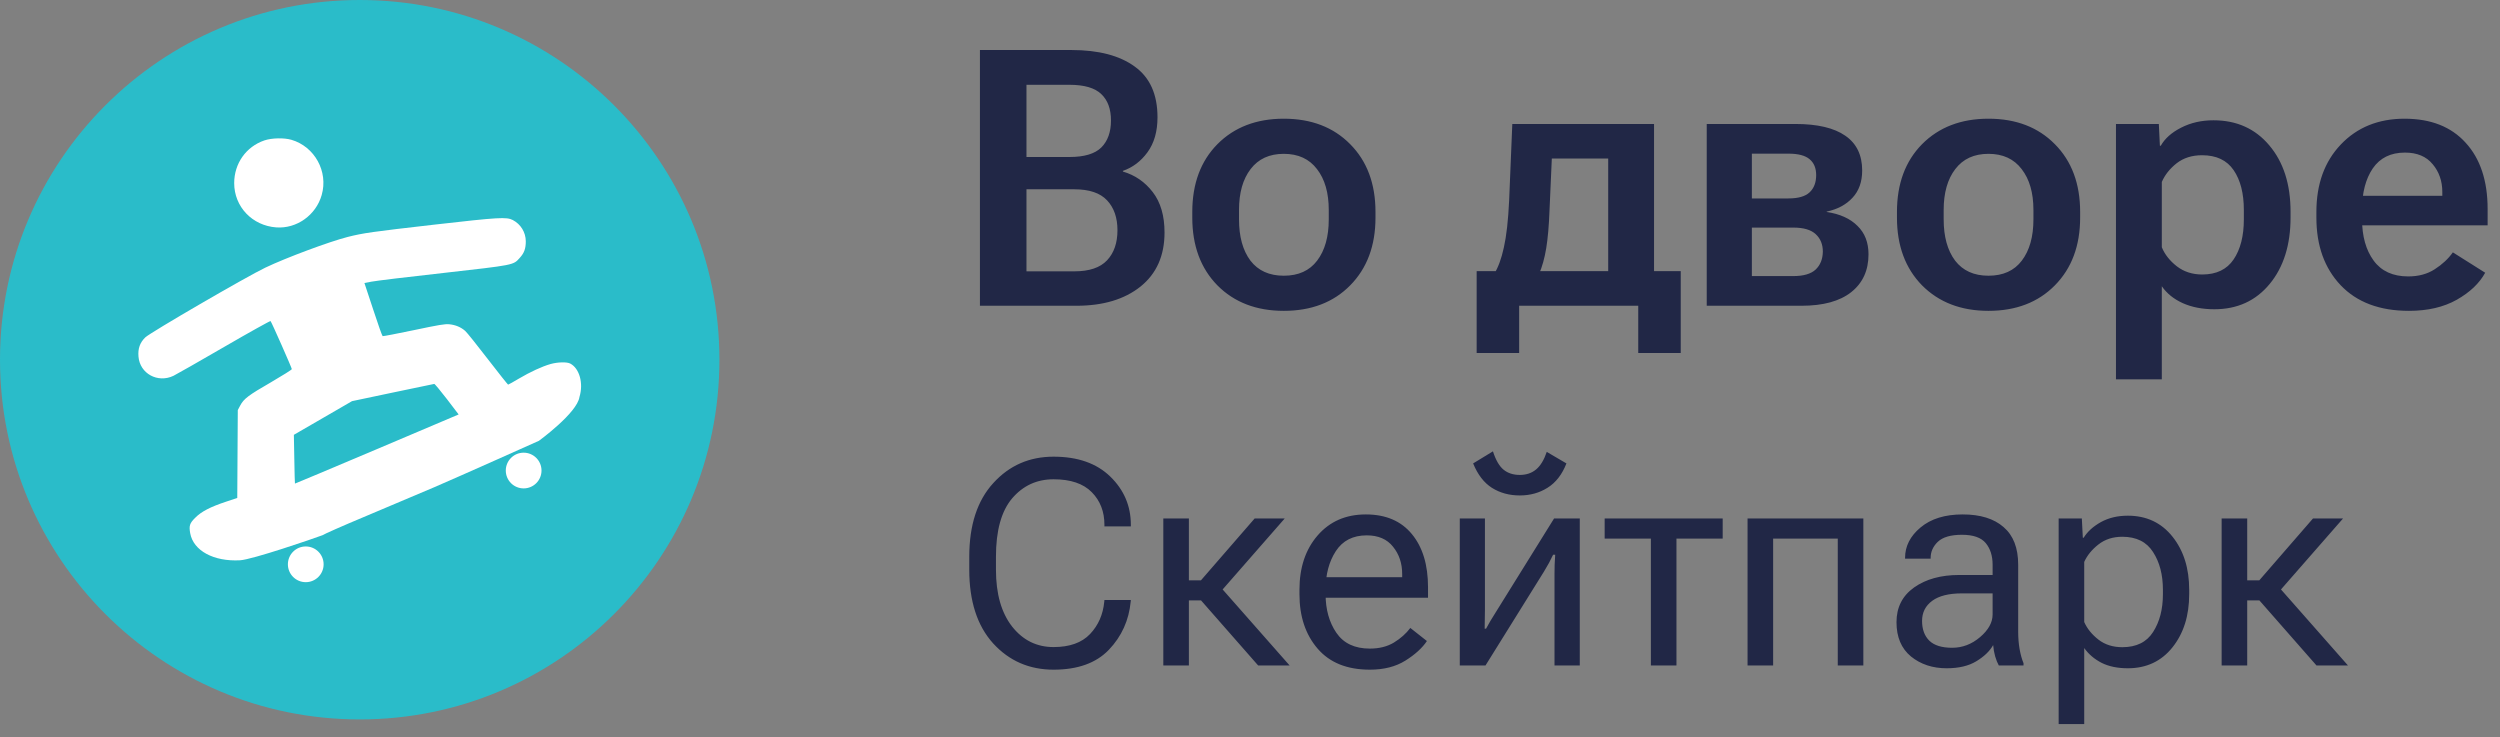<?xml version="1.0" encoding="UTF-8"?> <svg xmlns="http://www.w3.org/2000/svg" width="139" height="41" viewBox="0 0 139 41" fill="none"><rect x="0" y="0" width="139" height="41" fill="#808080" stroke="none"/><g clip-path="url(#clip0_1204_49)"><path d="M20 40C31.046 40 40 31.046 40 20C40 8.954 31.046 0 20 0C8.954 0 0 8.954 0 20C0 31.046 8.954 40 20 40Z" fill="#2ABCC9"></path><path d="M14.7 7.807C13.682 8.155 13.021 9.088 13.021 10.181C13.021 11.492 14.02 12.544 15.355 12.643C16.492 12.728 17.57 11.963 17.887 10.841C18.26 9.54 17.5 8.155 16.204 7.773C15.792 7.654 15.112 7.668 14.7 7.807Z" fill="white"></path><path d="M24.12 12.493C20.654 12.891 20.202 12.955 19.333 13.174C18.335 13.427 15.927 14.32 14.751 14.882C13.728 15.368 8.351 18.491 8.078 18.759C7.78 19.047 7.661 19.385 7.7 19.827C7.775 20.77 8.768 21.316 9.647 20.894C9.81 20.815 11.082 20.09 12.477 19.281C13.867 18.476 15.024 17.831 15.043 17.851C15.098 17.905 16.225 20.457 16.225 20.522C16.225 20.557 15.709 20.879 15.078 21.247C13.812 21.977 13.554 22.17 13.355 22.548L13.221 22.801L13.192 27.686L12.566 27.895C11.697 28.183 11.196 28.441 10.858 28.784C10.545 29.091 10.501 29.23 10.575 29.648C10.749 30.616 11.876 31.231 13.345 31.152C14.031 31.112 17.407 29.955 17.933 29.757C18.018 29.697 19.035 29.245 20.197 28.759C21.359 28.272 23.132 27.523 24.144 27.09C25.51 26.505 29.963 24.509 29.963 24.509C29.963 24.509 32.093 22.96 32.218 22.071C32.451 21.311 32.218 20.482 31.706 20.214C31.517 20.115 31.006 20.13 30.614 20.239C30.127 20.378 29.487 20.676 28.846 21.053C28.538 21.237 28.27 21.386 28.25 21.386C28.231 21.381 27.724 20.745 27.123 19.966C26.523 19.186 25.957 18.476 25.862 18.397C25.624 18.188 25.326 18.064 24.979 18.029C24.74 18.005 24.398 18.064 23.007 18.357C22.079 18.551 21.304 18.7 21.275 18.69C21.25 18.685 21.012 18.015 20.748 17.205L20.262 15.736L20.649 15.661C20.867 15.616 22.655 15.398 24.626 15.18C28.618 14.728 28.534 14.748 28.901 14.335C29.149 14.062 29.234 13.819 29.234 13.412C29.229 12.915 28.956 12.469 28.514 12.235C28.161 12.056 27.769 12.076 24.12 12.493ZM24.849 22.19L25.5 23.044L20.957 24.971C18.454 26.033 16.404 26.892 16.399 26.887C16.394 26.877 16.374 26.266 16.364 25.527L16.339 24.176L19.572 22.304L21.831 21.828C23.077 21.564 24.12 21.346 24.144 21.346C24.174 21.341 24.487 21.723 24.849 22.19Z" fill="white"></path><path d="M17.993 31.376C17.993 31.924 17.548 32.369 17 32.369C16.451 32.369 16.007 31.924 16.007 31.376C16.007 30.827 16.451 30.383 17 30.383C17.548 30.383 17.993 30.827 17.993 31.376Z" fill="white"></path><path d="M30.108 26.162C30.108 26.711 29.663 27.155 29.115 27.155C28.566 27.155 28.122 26.711 28.122 26.162C28.122 25.614 28.566 25.169 29.115 25.169C29.663 25.169 30.108 25.614 30.108 26.162Z" fill="white"></path><path d="M53.891 31.672C53.891 33.427 54.333 34.794 55.219 35.773C56.109 36.747 57.229 37.234 58.578 37.234C59.922 37.234 60.948 36.865 61.656 36.125C62.365 35.38 62.768 34.487 62.867 33.445L62.875 33.359H61.406L61.398 33.445C61.331 34.164 61.068 34.766 60.609 35.25C60.151 35.734 59.474 35.977 58.578 35.977C57.641 35.977 56.872 35.596 56.273 34.836C55.675 34.07 55.375 33.016 55.375 31.672V30.953C55.375 29.5 55.675 28.419 56.273 27.711C56.878 27.003 57.646 26.648 58.578 26.648C59.526 26.648 60.234 26.888 60.703 27.367C61.172 27.841 61.406 28.445 61.406 29.18V29.266H62.875V29.18C62.875 28.133 62.495 27.24 61.734 26.5C60.974 25.76 59.922 25.391 58.578 25.391C57.234 25.391 56.117 25.88 55.227 26.859C54.336 27.833 53.891 29.198 53.891 30.953V31.672ZM69.953 37H71.703L67.586 32.328L66.703 33.297L69.953 37ZM65.391 32.266V33.383H67.445L71.43 28.828H69.758L66.773 32.266H65.391ZM66.102 28.828H64.68V37H66.102V28.828ZM72.25 33.039C72.25 34.273 72.586 35.281 73.258 36.062C73.93 36.844 74.898 37.234 76.164 37.234C76.94 37.234 77.596 37.068 78.133 36.734C78.674 36.396 79.076 36.031 79.336 35.641L78.414 34.914C78.18 35.227 77.875 35.497 77.5 35.727C77.13 35.95 76.685 36.062 76.164 36.062C75.326 36.062 74.706 35.771 74.305 35.188C73.904 34.604 73.703 33.888 73.703 33.039V32.789C73.703 31.94 73.893 31.224 74.273 30.641C74.654 30.057 75.227 29.766 75.992 29.766C76.633 29.766 77.12 29.977 77.453 30.398C77.792 30.815 77.961 31.32 77.961 31.914V32.094H73.117V33.234H79.398V32.648C79.398 31.404 79.099 30.419 78.5 29.695C77.901 28.966 77.047 28.602 75.938 28.602C74.828 28.602 73.935 28.992 73.258 29.773C72.586 30.549 72.25 31.555 72.25 32.789V33.039ZM81.164 37H82.594L85.844 31.781C85.943 31.62 86.037 31.458 86.125 31.297C86.213 31.13 86.289 30.979 86.352 30.844H86.469C86.458 31.005 86.448 31.188 86.438 31.391C86.432 31.594 86.43 31.776 86.43 31.938V37H87.836V28.828H86.406L83.156 34.055C83.052 34.216 82.956 34.372 82.867 34.523C82.779 34.674 82.698 34.818 82.625 34.953H82.547C82.552 34.792 82.555 34.617 82.555 34.43C82.56 34.237 82.562 34.062 82.562 33.906V28.828H81.164V37ZM84.5 26.406C84.141 26.406 83.841 26.31 83.602 26.117C83.362 25.924 83.164 25.583 83.008 25.094L81.906 25.766C82.162 26.391 82.51 26.844 82.953 27.125C83.401 27.406 83.917 27.547 84.5 27.547C85.078 27.547 85.594 27.404 86.047 27.117C86.505 26.831 86.854 26.38 87.094 25.766L86 25.125C85.849 25.573 85.651 25.898 85.406 26.102C85.162 26.305 84.859 26.406 84.5 26.406ZM89.219 29.945H91.789V37H93.211V29.945H95.781V28.828H89.219V29.945ZM97.164 28.828V37H98.586V29.945H102.18V37H103.602V28.828H97.164ZM105.445 34.594C105.445 35.422 105.714 36.057 106.25 36.5C106.792 36.938 107.453 37.156 108.234 37.156C108.906 37.156 109.456 37.026 109.883 36.766C110.315 36.505 110.628 36.206 110.82 35.867C110.836 36.075 110.872 36.284 110.93 36.492C110.992 36.7 111.06 36.87 111.133 37H112.508V36.875C112.414 36.646 112.341 36.383 112.289 36.086C112.237 35.784 112.211 35.464 112.211 35.125V31.398C112.211 30.466 111.94 29.768 111.398 29.305C110.862 28.836 110.104 28.602 109.125 28.602C108.141 28.602 107.359 28.844 106.781 29.328C106.208 29.807 105.922 30.37 105.922 31.016V31.062H107.344V31.016C107.344 30.677 107.477 30.38 107.742 30.125C108.013 29.865 108.461 29.734 109.086 29.734C109.711 29.734 110.151 29.888 110.406 30.195C110.661 30.503 110.789 30.904 110.789 31.398V31.969H108.93C107.914 31.969 107.078 32.2 106.422 32.664C105.771 33.128 105.445 33.771 105.445 34.594ZM106.867 34.523C106.867 34.055 107.055 33.682 107.43 33.406C107.805 33.13 108.357 32.992 109.086 32.992H110.789V34.164C110.789 34.607 110.557 35.026 110.094 35.422C109.63 35.818 109.112 36.016 108.539 36.016C107.966 36.016 107.544 35.885 107.273 35.625C107.003 35.359 106.867 34.992 106.867 34.523ZM114.461 40.258H115.883V36.031C116.122 36.37 116.443 36.643 116.844 36.852C117.25 37.055 117.737 37.156 118.305 37.156C119.341 37.156 120.169 36.768 120.789 35.992C121.409 35.216 121.719 34.232 121.719 33.039V32.789C121.719 31.596 121.409 30.612 120.789 29.836C120.169 29.06 119.341 28.672 118.305 28.672C117.737 28.672 117.237 28.792 116.805 29.031C116.378 29.271 116.06 29.56 115.852 29.898H115.805L115.75 28.828H114.461V40.258ZM115.883 34.586V31.242C116.044 30.883 116.307 30.56 116.672 30.273C117.036 29.987 117.479 29.844 118 29.844C118.781 29.844 119.352 30.128 119.711 30.695C120.076 31.258 120.258 31.956 120.258 32.789V33.039C120.258 33.872 120.076 34.573 119.711 35.141C119.352 35.703 118.781 35.984 118 35.984C117.479 35.984 117.036 35.844 116.672 35.562C116.307 35.276 116.044 34.95 115.883 34.586ZM128.797 37H130.547L126.43 32.328L125.547 33.297L128.797 37ZM124.234 32.266V33.383H126.289L130.273 28.828H128.602L125.617 32.266H124.234ZM124.945 28.828H123.523V37H124.945V28.828Z" fill="#212746"></path><path d="M54.484 17H59.855C61.333 17 62.518 16.645 63.41 15.935C64.302 15.219 64.748 14.217 64.748 12.928C64.748 11.997 64.53 11.248 64.094 10.682C63.658 10.115 63.104 9.734 62.434 9.539V9.5C62.98 9.311 63.436 8.966 63.801 8.465C64.172 7.957 64.357 7.309 64.357 6.521C64.357 5.245 63.934 4.305 63.088 3.699C62.248 3.087 61.076 2.781 59.572 2.781H54.484V17ZM57.072 15.086V10.525H59.738C60.565 10.525 61.171 10.73 61.555 11.141C61.939 11.551 62.131 12.104 62.131 12.801C62.131 13.504 61.939 14.06 61.555 14.471C61.171 14.881 60.565 15.086 59.738 15.086H57.072ZM57.072 8.729V4.715H59.465C60.285 4.715 60.874 4.887 61.232 5.232C61.59 5.571 61.77 6.059 61.77 6.697C61.77 7.342 61.59 7.843 61.232 8.201C60.874 8.553 60.285 8.729 59.465 8.729H57.072ZM66.291 12.098C66.291 13.66 66.757 14.917 67.688 15.867C68.625 16.811 69.856 17.283 71.379 17.283C72.909 17.283 74.139 16.811 75.07 15.867C76.008 14.917 76.477 13.66 76.477 12.098V11.785C76.477 10.216 76.008 8.96 75.07 8.016C74.139 7.072 72.909 6.6 71.379 6.6C69.856 6.6 68.625 7.072 67.688 8.016C66.757 8.96 66.291 10.216 66.291 11.785V12.098ZM68.889 11.678C68.889 10.721 69.103 9.962 69.533 9.402C69.963 8.836 70.578 8.553 71.379 8.553C72.18 8.553 72.795 8.836 73.225 9.402C73.661 9.962 73.879 10.721 73.879 11.678V12.195C73.879 13.159 73.664 13.924 73.234 14.49C72.811 15.05 72.193 15.33 71.379 15.33C70.572 15.33 69.953 15.05 69.523 14.49C69.1 13.924 68.889 13.159 68.889 12.195V11.678ZM91.086 19.627H93.449V15.076H82.102V19.627H84.465V17H91.086V19.627ZM86.281 8.816H89.416V17H91.965V6.893H84.084L83.908 11.15C83.856 12.257 83.758 13.126 83.615 13.758C83.478 14.389 83.296 14.884 83.068 15.242H85.568C85.744 14.838 85.878 14.36 85.969 13.807C86.06 13.253 86.122 12.544 86.154 11.678L86.281 8.816ZM94.894 17H100.168C101.366 17 102.284 16.749 102.922 16.248C103.566 15.74 103.889 15.037 103.889 14.139C103.889 13.481 103.684 12.954 103.273 12.557C102.87 12.153 102.3 11.896 101.564 11.785V11.766C102.17 11.635 102.648 11.378 103 10.994C103.358 10.61 103.537 10.105 103.537 9.48C103.537 8.621 103.225 7.977 102.6 7.547C101.975 7.111 101.05 6.893 99.826 6.893H94.894V17ZM97.404 11.033V8.543H99.436C99.982 8.543 100.376 8.647 100.617 8.855C100.858 9.057 100.979 9.35 100.979 9.734C100.979 10.145 100.858 10.463 100.617 10.691C100.376 10.919 99.982 11.033 99.436 11.033H97.404ZM97.404 15.35V12.654H99.709C100.282 12.654 100.699 12.778 100.959 13.025C101.219 13.266 101.35 13.588 101.35 13.992C101.343 14.409 101.21 14.741 100.949 14.988C100.689 15.229 100.275 15.35 99.709 15.35H97.404ZM105.471 12.098C105.471 13.66 105.936 14.917 106.867 15.867C107.805 16.811 109.035 17.283 110.559 17.283C112.089 17.283 113.319 16.811 114.25 15.867C115.188 14.917 115.656 13.66 115.656 12.098V11.785C115.656 10.216 115.188 8.96 114.25 8.016C113.319 7.072 112.089 6.6 110.559 6.6C109.035 6.6 107.805 7.072 106.867 8.016C105.936 8.96 105.471 10.216 105.471 11.785V12.098ZM108.068 11.678C108.068 10.721 108.283 9.962 108.713 9.402C109.143 8.836 109.758 8.553 110.559 8.553C111.359 8.553 111.975 8.836 112.404 9.402C112.84 9.962 113.059 10.721 113.059 11.678V12.195C113.059 13.159 112.844 13.924 112.414 14.49C111.991 15.05 111.372 15.33 110.559 15.33C109.751 15.33 109.133 15.05 108.703 14.49C108.28 13.924 108.068 13.159 108.068 12.195V11.678ZM117.648 21.092H120.197V15.916C120.471 16.313 120.858 16.626 121.359 16.854C121.867 17.081 122.453 17.195 123.117 17.195C124.393 17.195 125.419 16.727 126.193 15.789C126.968 14.852 127.355 13.618 127.355 12.088V11.775C127.355 10.245 126.962 9.015 126.174 8.084C125.393 7.153 124.357 6.688 123.068 6.688C122.404 6.688 121.805 6.824 121.271 7.098C120.744 7.365 120.367 7.7 120.139 8.104H120.09L120.031 6.893H117.648V21.092ZM120.197 13.748V10.115C120.367 9.725 120.64 9.38 121.018 9.08C121.402 8.781 121.874 8.631 122.434 8.631C123.228 8.631 123.814 8.908 124.191 9.461C124.569 10.014 124.758 10.753 124.758 11.678V12.195C124.758 13.12 124.569 13.862 124.191 14.422C123.814 14.982 123.231 15.262 122.443 15.262C121.896 15.262 121.424 15.109 121.027 14.803C120.637 14.497 120.36 14.145 120.197 13.748ZM128.791 12.098C128.791 13.654 129.24 14.907 130.139 15.857C131.044 16.808 132.31 17.283 133.938 17.283C134.979 17.283 135.865 17.078 136.594 16.668C137.329 16.251 137.857 15.75 138.176 15.164L136.379 14.031C136.125 14.389 135.79 14.702 135.373 14.969C134.963 15.236 134.471 15.369 133.898 15.369C133.046 15.369 132.404 15.076 131.975 14.49C131.545 13.904 131.33 13.136 131.33 12.185V11.658C131.33 10.714 131.529 9.949 131.926 9.363C132.329 8.777 132.925 8.484 133.713 8.484C134.39 8.484 134.904 8.699 135.256 9.129C135.614 9.552 135.793 10.07 135.793 10.682V10.887H130.432V12.527H138.312V11.619C138.312 10.057 137.906 8.829 137.092 7.938C136.285 7.046 135.152 6.6 133.693 6.6C132.242 6.6 131.06 7.078 130.148 8.035C129.243 8.986 128.791 10.236 128.791 11.785V12.098Z" fill="#212746"></path></g><defs><clipPath id="clip0_1204_49"><rect width="139" height="41" fill="white"></rect></clipPath></defs></svg> 